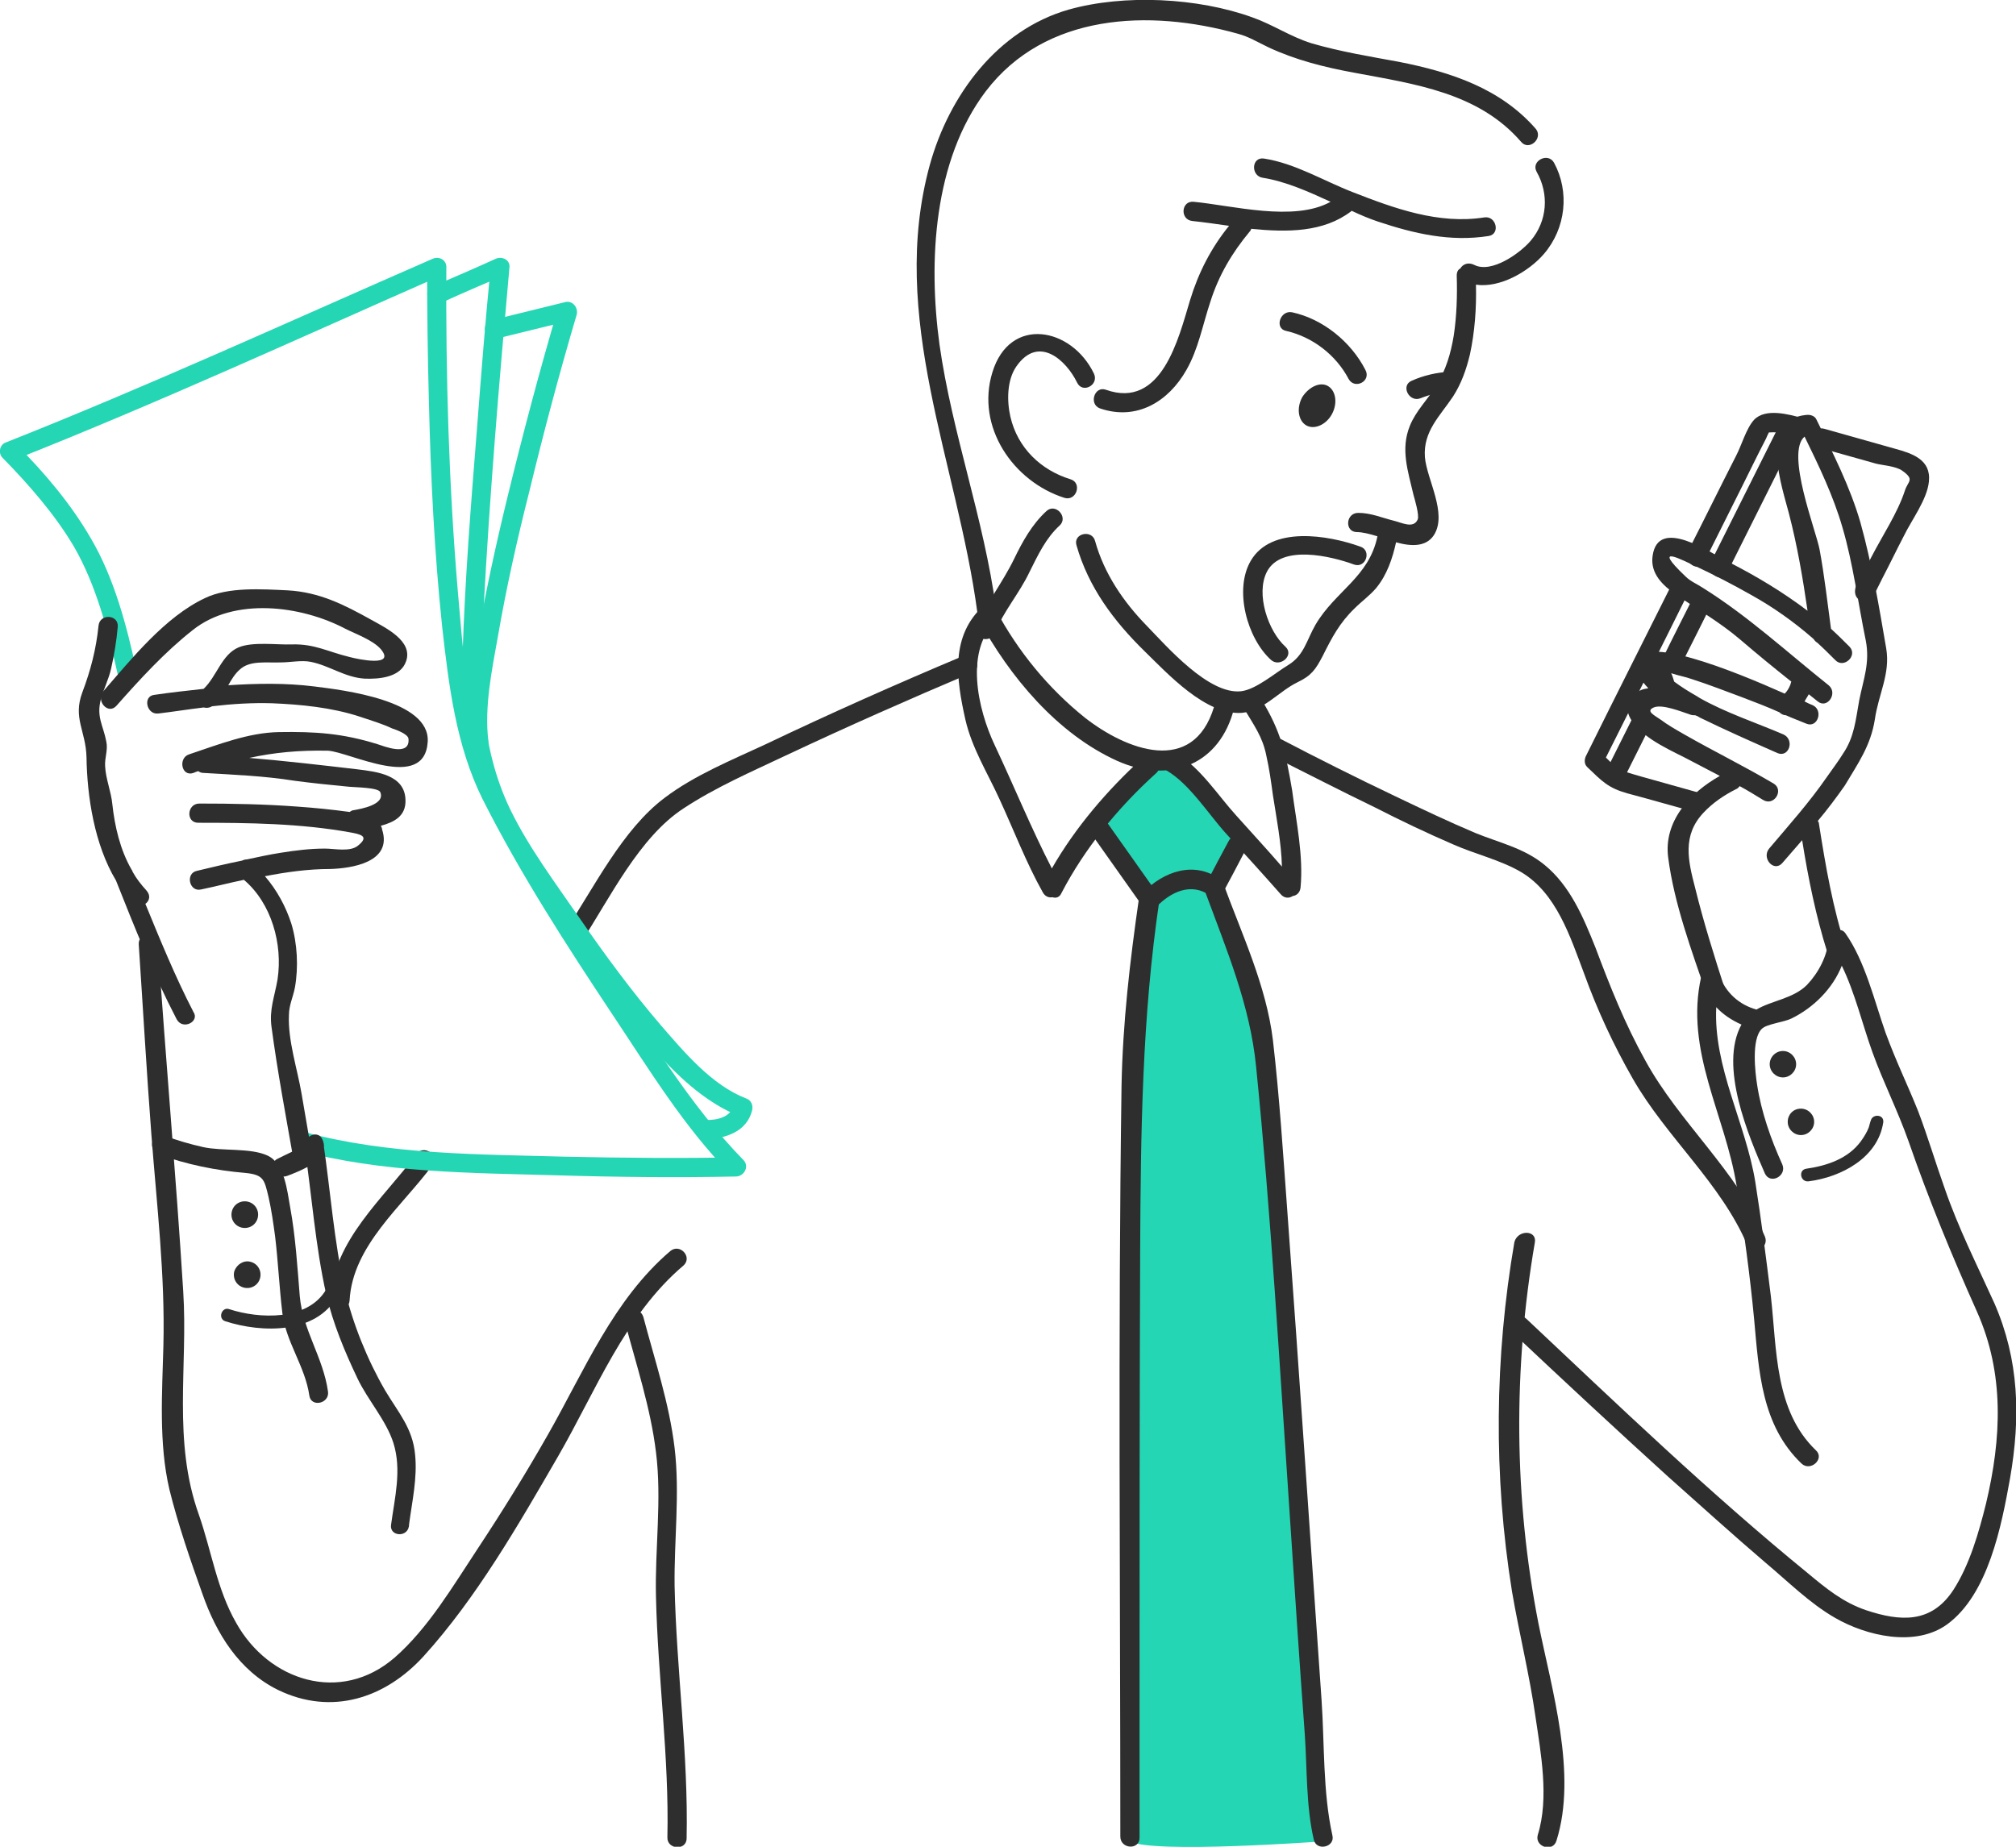 <svg id="Слой_3" xmlns="http://www.w3.org/2000/svg" viewBox="0 0 335.6 307.5"><style>.st0{fill:#25d6b4}.st1{fill:#2e2e2e}</style><path class="st0" d="M206.7 139.3l-4.5 8.5s6.1 14.1 7.8 27.2c1.7 13.2 5.8 70.1 5.8 70.1l4.5 61.5s-28.5 2.1-32.2 0V222s1-45.2.8-52.7c-.2-7.5 2.5-20.1 2.5-20.1l-8.9-11.9 9.2-10.4 3.5.2c-.1-.1 9.2 8.3 11.5 12.2z"/><path class="st1" d="M225.4 94c-3.8-1.4-12.1-3.4-14.5 1.2-1.9 3.7.2 9.9 3.1 12.5 1.5 1.4-.9 3.5-2.4 2.2-4-3.6-6.2-11.7-3.4-16.5 3.4-5.9 12.9-4.3 18.2-2.4 2 .6 1 3.7-1 3zM224.5 63.1c-2.1-4-6-7-10.4-8-2-.4-1-3.5 1-3.1 5.1 1.1 9.8 4.9 12.2 9.6 1 1.9-1.8 3.3-2.8 1.5zM221.1 64.3c1.3.8 1.6 2.9.6 4.7-1 1.8-3 2.6-4.3 1.8-1.3-.8-1.6-2.9-.6-4.7 1.1-1.7 3-2.6 4.3-1.8zM179.3 63.7c-1.8-3.7-6.4-8-10.1-2.7-1.6 2.3-1.6 5.8-1 8.4 1.2 5.2 5.1 8.9 10 10.4 2 .6 1 3.7-1 3.1-8.5-2.7-14.8-11.8-12-20.9 2.9-9.5 13.2-7.5 16.9.2.9 1.9-1.9 3.4-2.8 1.5z"/><path class="st1" d="M257 42.3c-2.5 2.9-7.3 5.7-11.3 5.1.1 3.9-.2 7.9-1 11.6-.6 2.5-1.4 4.8-2.8 7-2.2 3.3-5 5.8-4.7 10.1.3 3.7 3.8 9.4 1.5 13-1.3 2-3.8 1.9-6.3 1.2-.6 2.7-1.5 5.4-3.3 7.6-1.1 1.3-2.4 2.2-3.6 3.4-2.5 2.4-3.8 4.9-5.3 7.9-1.2 2.3-1.9 3.3-4.2 4.4-3.1 1.5-5.7 4.8-9.3 5.1-6 .4-12.3-6.5-16.2-10.3-5.1-5-9.3-10.6-11.3-17.6-.6-2 2.6-2.7 3.1-.7 1.5 5.4 4.7 10.1 8.6 14.1 3.3 3.4 10.3 11.5 15.7 10.9 2.5-.3 5.6-3 7.9-4.4 2.6-1.6 3-4.1 4.5-6.7 3.3-5.6 8.9-7.9 10.3-14.7-1.3-.4-2.5-.7-3.4-.7-2.1 0-1.9-3.2.2-3.2s3.9.8 5.9 1.3c1.3.3 3.3 1.4 4-.2.3-.7-.5-3.4-.7-4.1-.9-3.9-2.2-7.6-.6-11.5 1-2.5 3-4.4 4.4-6.7 1.6-2.6 2.4-5.3 2.9-8.3.5-3.3.6-6.7.5-10 0-.6.2-1 .6-1.2.4-.7 1.3-1.1 2.3-.6 2.9 1.5 7.7-2 9.4-4 2.8-3.3 3.1-7.8 1-11.5-1-1.8 1.9-3.3 2.9-1.5 2.6 4.8 2 10.9-1.7 15.2z"/><path class="st1" d="M247.8 39.3c-6.4 1-12.4-.4-18.4-2.4-1.5-.5-2.9-1.1-4.4-1.8l-.1.1c-4.6 3.5-10.6 3.5-16.6 2.9-.1.2-.1.3-.3.5-2.9 3.5-5.1 7.2-6.5 11.6-1.3 3.9-2 7.9-4 11.4-3 5.3-8.3 8.5-14.4 6.4-1.9-.7-.9-3.8 1-3.1 9.3 3.3 12.1-8.6 14-14.9 1.4-4.6 3.5-8.7 6.5-12.4-2.1-.3-4.2-.6-6.1-.8-2.1-.2-1.9-3.4.2-3.2 6.4.6 16.7 3.4 22.8 0-3.7-1.7-7.5-3.4-11.3-4-2-.3-1.9-3.5.2-3.2 5.2.8 9.9 3.7 14.8 5.6 6.9 2.7 14.3 5.4 21.9 4.2 2-.3 2.7 2.8.7 3.1z"/><path class="st1" d="M253.2 23.6c-7.1-8.2-17.7-9.6-27.8-11.5-4.9-.9-9.7-2.1-14.2-4.2-1.9-.9-3.3-1.8-5.2-2.3-14.7-4.1-32-3.4-41.9 9.6-8.7 11.5-9.6 28.3-7.7 42.2 2.1 14.8 7.4 29 9.4 43.9.3 2-2.9 2.7-3.1.7-3.3-24.9-14.9-49.2-7.9-74.6C158 15.9 166 5 177.9 1.6c9.2-2.6 21.5-2 30.6 1.3 3.4 1.2 6.3 3.2 9.8 4.3 4.8 1.4 9.7 2.2 14.6 3.1 8.6 1.7 16.9 4.4 22.8 11.2 1.2 1.6-1.2 3.7-2.5 2.1z"/><path class="st1" d="M176.4 87.5c-2.3 2.1-3.6 4.9-5 7.7-1.7 3.6-4.3 6.5-5.8 10.2-.8 1.9-3.8.9-3.1-1 1.7-4 4.4-7.4 6.3-11.3 1.4-2.9 3-5.8 5.4-8 1.5-1.4 3.7 1 2.2 2.4z"/><path class="st1" d="M205.2 118.8c-2.7 8.9-10.9 11.6-19.2 7.9-10-4.5-18-14.1-23.1-23.6-1-1.8 1.9-3.3 2.9-1.5 3.7 6.9 8.7 13 14.8 17.9 6.9 5.4 18 9.7 21.5-1.8.6-1.9 3.7-.8 3.1 1.1z"/><path class="st1" d="M216.5 147.8c-.1.8-.6 1.3-1.3 1.4-.6.4-1.4.4-2-.3-3-3.4-6-6.7-9.1-10.1-2.9-3.2-6.1-8.3-9.9-10.5-1.8-1 0-3.7 1.8-2.7 3.8 2.2 6.8 6.9 9.8 10.2 2.5 2.8 5.1 5.6 7.6 8.5-.1-4-.9-8-1.5-11.9-.3-2.2-.6-4.4-1.1-6.6-.6-3.1-2.1-5.1-3.7-7.8-1.1-1.8 1.8-3.2 2.9-1.5 3.2 5.2 4.1 9.1 5.1 15.1.7 5.3 1.9 10.9 1.4 16.2zM192.4 128.8c-6.2 5.6-11.8 12.4-15.7 19.9-.3.7-.9.9-1.5.7-.6.1-1.2-.1-1.6-.8-2.8-5-4.8-10.3-7.2-15.5-2-4.4-4.6-8.5-5.7-13.3-1.5-6.7-2.6-14 3.2-19.1 1.6-1.4 3.7 1 2.2 2.4-5.7 5-3.3 15.1-.5 21 3.2 6.8 6.1 13.9 9.5 20.5 3.9-6.8 9.2-13 15-18.3 1.7-1.2 3.9 1.2 2.3 2.5z"/><path class="st1" d="M213.1 123c6.3 3.3 12.7 6.5 19.2 9.6 4.4 2.1 8.8 4.2 13.3 6.1 3.9 1.6 8.1 2.5 11.5 5.3 4.3 3.5 6.5 8.8 8.5 13.8 2.4 6.4 4.9 12.7 8.3 18.8 5.7 10.4 15.3 18.4 19.9 29.3.8 1.9-2.1 3.4-2.9 1.5-4.4-10.4-13.5-18-19.1-27.8-3.2-5.6-5.9-11.4-8.1-17.5-2.3-6.1-4.6-13.4-10.5-16.9-3.4-2-7.7-3-11.3-4.6-4.4-1.9-8.8-4-13.1-6.2-5.8-2.8-11.6-5.8-17.4-8.7-1.9-.9-.1-3.6 1.7-2.7z"/><path class="st1" d="M334.6 246.2c-1.4 7.8-3.6 19.3-10.5 24.3-5.3 3.8-13.4 1.9-18.6-1.1-4.2-2.4-7.9-6.1-11.6-9.2-5.5-4.7-10.9-9.6-16.3-14.4-8.7-7.9-17.3-15.9-25.9-24-1.5-1.4.9-3.6 2.4-2.2 15.3 14.4 30.6 29.1 46.9 42.4 3 2.5 5.8 4.8 9.6 6.1 5.7 1.9 10.9 2.3 14.6-3.4 2.7-4.2 4.2-9.5 5.4-14.3 2.6-10.9 3.1-21.7-1.5-32-4.2-9.4-8-18.6-11.4-28.4-1.8-5.1-4.2-9.8-6-14.8-1.6-4.4-2.9-9.9-5.1-14.4-1.5 3.8-4.7 7-8.4 8.8-1.2.6-4.1.9-4.9 1.7-1.8 1.7-1.1 7.4-.8 9.3.7 4.6 2.3 9.1 4.2 13.3.8 1.9-2 3.4-2.9 1.5-2.7-6.2-7.7-17.9-3.9-24.8-1.6-.7-3.1-1.7-4.2-2.9-.5 10 4.9 19.3 6.5 29.1 1 6.3 1.8 12.7 2.6 19.1 1 8.8.6 19 7.5 25.6 1.5 1.4-.9 3.6-2.4 2.2-6.7-6.4-7.1-15.4-7.9-24.1-.7-7.4-1.7-14.7-2.9-22.1-1.9-11.9-8.7-22.5-5.9-34.9.3-1.3 2.5-1.5 3-.2 1.1 2.9 3.3 4.9 6.2 5.7 2.5-1.5 6.1-1.8 8.4-4.1 1.9-2 3.4-4.8 3.6-7.6.1-1.3 2-2.2 2.8-1 3.3 4.7 4.8 11.2 6.7 16.6 1.8 4.9 3.6 8.5 5.4 13 1.6 4.2 2.9 8.6 4.4 12.8 2.3 6.7 5.4 12.8 8.3 19.2 4.1 9.4 4.4 18.9 2.6 29.2z"/><path class="st1" d="M313.5 186.9c-.9 5.9-7 9.1-12.4 9.8-1.4.2-1.8-1.9-.4-2.1 3.5-.5 7-1.7 9.1-4.6.5-.7 1-1.5 1.3-2.3.1-.3.3-1.2.3-1 .2-1.3 2.3-1.2 2.1.2zM312.1 119.8c.6-4.2 2.6-7.6 1.9-11.8-1.2-7-2.4-14.2-4.3-21-1.7-5.9-4.6-11.6-7.3-17.1-.3-.7-1.1-.9-1.8-.8-7.9.8-3.9 12.1-2.8 16.4 1.4 5.4 2.3 10.7 3.1 16.2-4.1-3.1-8.4-5.7-13.1-8.1-3-1.5-11.8-7.7-12.7-1-.4 2.9 1.7 4.9 3.9 6.4 3.6 2.5 7.3 4.6 10.7 7.5 2.8 2.4 5.6 4.7 8.5 7-.1.2-.1.4-.2.6-.2.5-.5 1-.9 1.4-8.3-3.7-24.4-10.3-24.6-5-.1 1.5.7 2.9 1.9 4.1-.4.1-.8.1-1.2.3-2.5.9-2.9 3.2-1.5 5.2 2.2 3.2 6.9 5 10.2 6.8 1.5.8 2.9 1.5 4.4 2.3-5 2.8-9.4 7.6-8.6 13.6 1 7.7 3.9 15.5 6.4 22.8.6 2 3.8 1.3 3.1-.7-1.8-5.6-3.6-11.3-5-17-1.2-4.6-2.2-8.8 1.4-12.6 1.5-1.6 3.4-2.9 5.4-3.9.3-.1.4-.3.6-.5 1.3.7 2.6 1.5 3.9 2.3 1.8 1.1 3.5-1.6 1.8-2.7-4.9-2.9-10-5.4-14.9-8.2-1.4-.8-2.8-1.6-4-2.5-1-.7-2.5-1.4-1.1-2 1.4-.6 4.6.7 6.1 1.2.3.1.5.1.8.1.3.1.5.2.8.4 4.3 2.1 8.6 4 12.9 5.9 1.9.8 2.9-2.2 1-3.1-4.4-1.9-9.6-3.6-14-6.1-.1-.1-.2-.1-.3-.2-1.4-.8-2.7-1.6-3.9-2.5-.2-.6-.3-1-.5-1.4 1.2.4 2.4.6 3.5 1 2.8.9 5.6 2 8.3 3 2.1.8 4.2 1.6 6.2 2.5.3.3.7.5 1.1.5 1.1.5 2.2.9 3.4 1.4 1.9.8 2.9-2.3 1-3.1-.3-.1-.7-.3-1.3-.6.2-.4.5-.8.7-1.2l1.5 1.2c1.6 1.3 3.4-1.4 1.8-2.7-6.9-5.5-13.4-11.5-20.9-16.2-.9-.6-2.1-1.1-2.9-1.9-6-5.7-.3-2.6 1.5-1.8 3.2 1.5 6.3 3.1 9.3 4.8 3.8 2.1 7.3 4.6 10.5 7.4.2.3.4.5.6.6 1 .9 2 1.9 3 2.9 1.4 1.5 3.8-.7 2.4-2.2-1-1-2-2-3.1-3-.6-4.4-1.1-8.9-1.9-13.2-.6-3.2-5.7-16.1-2.5-18.8 2.4 4.9 4.8 9.9 6.3 15.1 1.8 6.1 2.6 12.6 3.9 18.9.7 3.7-.4 6.4-1.1 9.9-.6 3.3-.8 6.1-2.7 8.9-.8 1.3-1.8 2.6-2.7 3.9-2.9 4.2-6.3 8-9.6 11.9-1.3 1.6.8 4 2.2 2.4 1.1-1.3 2.2-2.5 3.3-3.8 1 6.3 2.3 12.7 4.2 18.7.6 2 3.8 1.3 3.1-.7-2.2-6.7-3.4-13.7-4.5-20.7 0-.2-.1-.4-.2-.5 1.6-1.9 3.1-3.9 4.5-5.9 2.2-3.7 4.3-6.6 5-11z"/><path class="st1" d="M274.1 115.1c.4-.7.7-1.4 1.1-2.1.4-.8 1.6-.9 2.2-.5.8.5.9 1.5.5 2.2-.4.7-.7 1.4-1.1 2.1-.4.8-1.6.9-2.2.5-.9-.5-.9-1.4-.5-2.2zM267.4 128.3l4.8-9.6c.9-1.8 3.6-.1 2.7 1.8l-4.8 9.6c-.9 1.8-3.6.1-2.7-1.8zM284.8 93.6L295.6 72c.9-1.8 3.6-.1 2.7 1.8l-10.8 21.6c-.9 1.8-3.6 0-2.7-1.8zM276.9 109.4c1.7-3.5 3.5-7 5.2-10.4.9-1.8 3.6-.1 2.7 1.8-1.7 3.5-3.5 7-5.2 10.4-.9 1.8-3.6 0-2.7-1.8z"/><path class="st1" d="M281.2 98.4c-4.8 9.7-9.7 19.4-14.5 29 0-.7-.1-1.3-.1-2 3 3 2.5 2.7 6.6 3.9 3.3.9 6.7 1.9 10 2.8 2 .6 1 3.6-1 3.1-3.8-1-7.5-2.1-11.3-3.1-3.2-.9-4.2-2-6.7-4.4-.5-.5-.5-1.3-.1-2 4.8-9.7 9.7-19.4 14.5-29 .8-1.9 3.5-.1 2.6 1.7zM299 72.6c-1.5-.4-2.8-.7-4.4-.6-1 0 0-.3.1-.3-.4.4-.6 1.2-.9 1.7-1.3 2.5-2.5 5-3.8 7.6l-6.3 12.6c-.9 1.8-3.6.1-2.7-1.8 2.7-5.3 5.3-10.6 8-15.9.9-1.7 1.7-4.6 3-6 1.9-2 5.8-.9 8-.3 2 .5.9 3.5-1 3zM303.7 71.4l11.7 3.3c2.9.8 6.1 1.8 5.7 5.5-.3 3-2.9 6.4-4.2 9.1-1.2 2.3-2.3 4.6-3.5 6.9l-1.2 2.4c-.4.8-.2 1.2-.2.1 0 2.1-3.2 1.9-3.2-.2 0-1.7 2-4.2 2.7-5.7 1.8-3.5 4.4-7.4 5.6-11.1.5-1.6 1.7-1.8-.4-3.3-1.1-.8-3.2-.9-4.4-1.2l-9.6-2.7c-2-.6-1-3.7 1-3.1zM296.8 175c1.2 0 2.2 1 2.2 2.2 0 1.2-1 2.2-2.2 2.2-1.2 0-2.2-1-2.2-2.2 0-1.2 1-2.2 2.2-2.2zM299.8 184.6c1.2 0 2.2 1 2.2 2.2s-1 2.2-2.2 2.2-2.2-1-2.2-2.2.9-2.2 2.2-2.2zM255.5 206.9c-3.6 21-3.5 42.5.6 63.4 2.2 11 6.5 25.1 3 36.2-.6 2-3.7 1-3.1-1 1.9-6.1.5-13.6-.4-19.7-1-7-2.7-13.8-3.9-20.8-3.1-19.3-2.9-39 .4-58.2.6-2.1 3.8-2 3.4.1zM107.1 219.3c1.9 7.2 4.3 14.3 5.2 21.8.9 7.6-.1 15.4 0 23 .3 14 2.3 28 2 42 0 2.1-3.3 1.9-3.2-.2.3-13.3-1.6-26.7-1.9-40-.2-8 1-16.2 0-24.1-.9-7.4-3.3-14.6-5.2-21.8-.6-2 2.5-2.7 3.1-.7zM207.2 141.8c-1.2 2.3-2.4 4.6-3.6 6.8-.4.8-1.6.9-2.2.5-3.1-2.2-6.5-.6-8.9 1.9-.6.6-1.8.6-2.3-.1l-8.7-12.3c-1.2-1.7 1.2-3.8 2.4-2.2l8.7 12.3c-.8 0-1.5-.1-2.3-.1 3.4-3.5 8.5-5.3 12.8-2.2-.7.2-1.5.3-2.2.5 1.2-2.3 2.4-4.6 3.6-6.8.9-1.9 3.6-.1 2.7 1.7z"/><path class="st1" d="M203.6 147c3.1 8.5 7.2 17.1 8.3 26.2 1.1 9.5 1.7 19 2.4 28.5 2 27.1 3.8 54.3 5.7 81.4.5 7.3.2 15.3 1.8 22.5.5 2-2.7 2.7-3.1.7-1.3-5.6-1.1-11.9-1.5-17.6-.9-12.2-1.7-24.4-2.5-36.5-1.7-24.9-3.1-49.8-5.6-74.6-1-10.2-4.9-19.4-8.4-28.9-.6-2.1 2.2-3.6 2.9-1.7zM193 149.9c-2.9 19.6-3.1 38.6-3.2 58.4-.1 25.7-.1 51.5-.1 77.2V306c0 2.1-3.2 1.9-3.2-.2 0-41.7-.4-83.3.2-125 .2-10.5 1.4-20.8 2.9-31.2.5-1.9 3.7-1.8 3.4.3zM72 194c-5 6.8-13.3 13.4-13.8 22.5-.1 2.1-3.3 1.9-3.2-.2.5-9.8 8.9-16.8 14.3-24.1 1.2-1.7 3.9.1 2.7 1.8zM161.8 112c-10.4 4.4-20.8 9-31 13.8-5.7 2.7-11.7 5.3-17 8.8-7.4 4.8-12.3 15-17 22.2-1.1 1.7-3.8 0-2.7-1.8 4.8-7.2 9.5-16.9 16.6-22.2 4.9-3.7 11-6.2 16.6-8.8 10.9-5.2 21.9-10.1 33.1-14.8 1.8-.8 3.3 2 1.4 2.8z"/><path class="st0" d="M50.7 188.5c13.9 3.8 29.2 3.7 43.5 4.1 9.5.2 19.1.3 28.6.1-.4.9-.9 1.8-1.3 2.7-7.6-7.7-13.5-17.4-19.5-26.4-7.7-11.6-15.4-23.5-21.7-36-4.4-8.9-5.6-18.9-6.7-28.7-1.3-12.4-1.9-24.8-2.2-37.3-.2-7.5-.3-15.1-.3-22.6.8.5 1.6 1 2.3 1.5C49.8 56.3 26.3 67.1 2.3 76.6c.2-.8.3-1.7.5-2.5 4.6 4.6 9 9.8 12.3 15.5 3.9 6.6 6 14.6 7.6 22 .4 2-2.7 2.7-3.1.7C18 105.1 16 97.4 12.3 91 9.1 85.6 4.8 80.7.4 76.2c-.7-.7-.5-2.1.5-2.5 24-9.5 47.5-20.3 71.1-30.6 1.1-.5 2.4.2 2.3 1.5-.1 17.9.4 35.9 1.9 53.7.9 10 1.5 21.1 5.5 30.4 5 11.6 12.3 22.4 19.2 32.9 6.9 10.7 13.9 22.4 22.9 31.6 1 1.1 0 2.7-1.3 2.7-9.9.2-19.9.1-29.8-.2-14.2-.4-29.3-.4-43.1-4.2-1.9-.5-.9-3.5 1.1-3z"/><path class="st0" d="M72 47.7c3.5-1.5 7-3 10.5-4.6 1.1-.5 2.5.2 2.3 1.5-1.7 19-3.3 37.9-4.3 56.9-.6 11.4-.7 22.5 4.4 33.2 3.1 6.4 7.6 12.4 11.6 18.2 4.2 6.1 8.7 12.2 13.5 17.8 3.9 4.5 8.5 10 14.2 12.2.9.3 1.2 1.2 1 2-.9 3.6-4.5 4.7-7.8 4.8-2.1 0-1.9-3.2.2-3.2 1.9 0 4.1-.5 4.6-2.6.3.7.7 1.4 1 2-10.4-4.1-18.2-15.9-24.5-24.5-5.6-7.7-11.5-15.7-16-24.1-4.6-8.6-6-18.7-5.7-28.3.4-12.5 1.4-25.1 2.4-37.6.7-9 1.4-18.1 2.3-27.1.8.5 1.6 1 2.3 1.5-3.5 1.5-7 3-10.5 4.6-1.9 1-3.4-1.9-1.5-2.7z"/><path class="st0" d="M78.1 124c-.8-5.7.3-11.7 1.3-17.3 1.4-7.9 3.1-15.8 5-23.6 2.6-10.7 5.4-21.3 8.5-31.8.6.7 1.2 1.4 1.9 2.1-4.1 1-8.1 2-12.2 3-2 .5-2.7-2.7-.7-3.1 4.1-1 8.1-2 12.2-3 1.2-.3 2.2.9 1.9 2.1-2.9 9.8-5.5 19.6-7.9 29.5-2 7.9-3.8 15.9-5.2 24-1 5.6-2.3 11.8-1.6 17.5.2 1.9-2.9 2.6-3.2.6z"/><path class="st1" d="M29.4 169.7c-3.9-7.5-7-15.3-10.1-23.1-3.6-6-4.8-14-4.9-20.5-.1-4.4-2.3-6.5-.7-10.8 1.4-3.7 2.3-7.2 2.7-11.1.2-2.1 3.4-1.9 3.2.2-.2 2.3-.6 4.7-1.1 6.9-.4 1.8-1.2 3.3-1.7 5.1-.8 3 .4 4.4.9 7.1.3 1.4-.3 2.7-.2 4.1.1 2.1 1 4.2 1.2 6.3.4 3.7 1.3 7.6 3.2 10.9.1.1.1.2.2.4.6 1.1 1.4 2.1 2.3 3.1.7.8.5 1.7-.2 2.2 2.5 6.1 5 12.2 8 18 1.1 1.6-1.8 3.1-2.8 1.2z"/><path class="st1" d="M41.5 126.2c6 .5 12 1.2 18 1.9 3.2.4 7.9.9 8 5.1.1 2.7-1.9 3.7-4.1 4.3.1.2.2.4.2.6 1.8 5.5-5.1 6.5-8.7 6.6-3.6 0-7.2.5-10.8 1.2 2 2.3 3.5 5.1 4.4 7.9 1 3.3 1.2 7.2.6 10.6-.3 1.6-1 3-1 4.6-.2 4.2 1.4 9 2.1 13.1l1.8 10.5c.4 2-2.8 2.7-3.1.7-1.3-7.4-2.7-14.8-3.7-22.3-.4-2.9.5-5 1-7.9.9-5.9-1-12.7-5.6-16.6-2.4.5-4.7 1.1-7.1 1.6-2 .5-2.7-2.7-.7-3.1 2.5-.6 5-1.2 7.5-1.7.2-.1.5-.2.8-.2 1.9-.4 3.7-.8 5.6-1.1 2.5-.4 4.9-.7 7.4-.7 1.6 0 4.2.6 5.5-.5 2-1.6.3-1.9-1.3-2.2C50 137.1 41.4 137 33 137c-2.1 0-1.9-3.2.2-3.2 5.4 0 10.8.1 16.2.5 2.9.2 5.9.5 8.8.9.2-.1.4-.3.7-.3 1.1-.2 5.3-.9 4.4-3-.3-.8-4.4-.8-5.2-.9-3.1-.3-6.1-.6-9.1-1-5-.8-10.1-1-15.1-1.3-.4 0-.6-.1-.9-.3-.3.1-.6.2-.8.3-2 .7-2.6-2.5-.7-3.1 4.8-1.6 9.8-3.6 14.9-3.7 6.1-.1 10.6.2 16.4 2 1 .3 5.5 2.2 5.2-.9-.1-.8-2.1-1.5-2.7-1.7-1.7-.8-3.7-1.4-5.5-2-4.6-1.5-9.7-2-14.5-2.2-3.3-.1-6.6.1-10 .5-.5.3-1 .3-1.4.2-2.5.3-5 .7-7.5 1-2 .3-2.7-2.9-.7-3.1 2.7-.4 5.5-.7 8.2-1 2.2-2.1 3-5.7 5.8-6.9 2.4-1 6.4-.4 8.9-.5 3.8-.1 5.9 1.2 9.6 2.1 1.5.4 7.7 1.7 5.2-1.3-1.3-1.5-4.1-2.5-5.9-3.4-7.4-3.9-18.5-5.3-25.4.2-4.7 3.7-8.8 8.2-12.7 12.6-1.4 1.6-3.5-.8-2.2-2.4 4.7-5.4 10.3-12.4 16.9-15.5 3.9-1.9 9.5-1.5 13.8-1.3 5.3.3 9.4 2.4 13.9 4.9 2.3 1.3 7 3.5 5.8 6.9-.9 2.7-4.5 3-6.9 2.9-3.3-.2-5.9-2.2-9-2.8-1.5-.3-3.4.1-5 .1-2.3.1-5.1-.4-6.8 1.2-.8.7-1.4 1.7-1.9 2.6 4.7-.3 9.5-.4 14.3.2 4.8.6 19.3 2.3 18.9 9.2-.5 8.4-13 1.7-16.6 1.5-4.8-.1-9 .3-13.1 1.2z"/><path class="st1" d="M26.3 157.4c1.3 19.2 3 38.4 4.2 57.6.8 12.6-1.8 24.9 2.6 37.2 2.1 6 3 12.4 6.2 18 5.4 9.7 17.4 13.6 26.4 5.8 5.6-4.9 9.7-11.9 13.8-18.1 4.1-6.2 8-12.5 11.7-19 6.1-10.7 10.9-22.5 20.4-30.6 1.6-1.3 3.7 1 2.2 2.4-9.8 8.3-14.6 20.9-20.9 31.8-6.6 11.4-13.6 23.6-22.4 33.3-6.4 7-15.3 9.9-24.2 5.6-6.5-3.2-10.3-9.4-12.6-16-2-5.6-4.1-11.7-5.5-17.4-1.8-7.7-1.2-16.1-1-23.9.3-11.8-1.1-23.4-2-35.2-.8-10.5-1.4-21.1-2.1-31.6-.2-2.1 3.1-1.9 3.2.1z"/><path class="st1" d="M65.1 253.9c.6-4.5 1.8-9.1.4-13.6-1.2-3.8-4.3-7.2-6-10.8-2.1-4.4-4.1-9.2-5.2-14-1.8-8-2.4-16.5-3.6-24.6-.2-1.7 2.3-2.9 3-1.1 1.4 3.3-3.8 5.2-5.9 6-1.9.7-3.4-2.1-1.5-2.9.7-.3 4.3-2.3 4.5-1.7 1-.4 2-.7 3-1.1 1.2 8.1 1.8 16.6 3.6 24.6 1.3 5.7 3.8 11.8 6.7 16.8 2.2 3.7 4.6 6.3 5 10.7.4 3.9-.5 7.8-1 11.6 0 2.3-3.3 2.1-3 .1z"/><path class="st1" d="M27.4 189.1c2.1.8 4.2 1.4 6.4 1.9 3.1.7 7.9.1 10.7 1.4 2.9 1.3 3.3 5.9 3.8 8.6.9 4.9 1.2 9.9 1.6 14.8.5 5.7 3.9 10.2 4.7 15.9.3 2-2.8 2.7-3.1.7-.7-4.9-3.9-8.9-4.5-13.8-.5-4.2-.7-8.5-1.2-12.7-.3-2.2-.6-4.4-1.1-6.6-.7-2.9-.8-3.7-3.9-4-4.8-.4-9.8-1.4-14.4-3.1-2-.8-1-3.9 1-3.1z"/><path class="st1" d="M38.2 218c4.9 1.6 13 2 16.1-3.3.7-1.2 2.5 0 1.8 1.2-3.5 6.2-12.4 6.1-18.6 4.1-1.3-.4-.6-2.5.7-2zM38.6 201.7c-.3 1.2.4 2.4 1.6 2.7 1.2.3 2.4-.4 2.7-1.6.3-1.2-.4-2.4-1.6-2.7-1.2-.3-2.4.4-2.7 1.6zM39 211.7c-.3 1.2.4 2.4 1.6 2.7 1.2.3 2.4-.4 2.7-1.6.3-1.2-.4-2.4-1.6-2.7-1.1-.3-2.3.4-2.7 1.6zM241.3 65.2c-1.3 0-3.3.5-4.8 1.1-1.9.8-3.4-2.1-1.5-2.9 2-.9 4.2-1.4 6.4-1.5 2.1 0 1.9 3.2-.1 3.3z"/></svg>